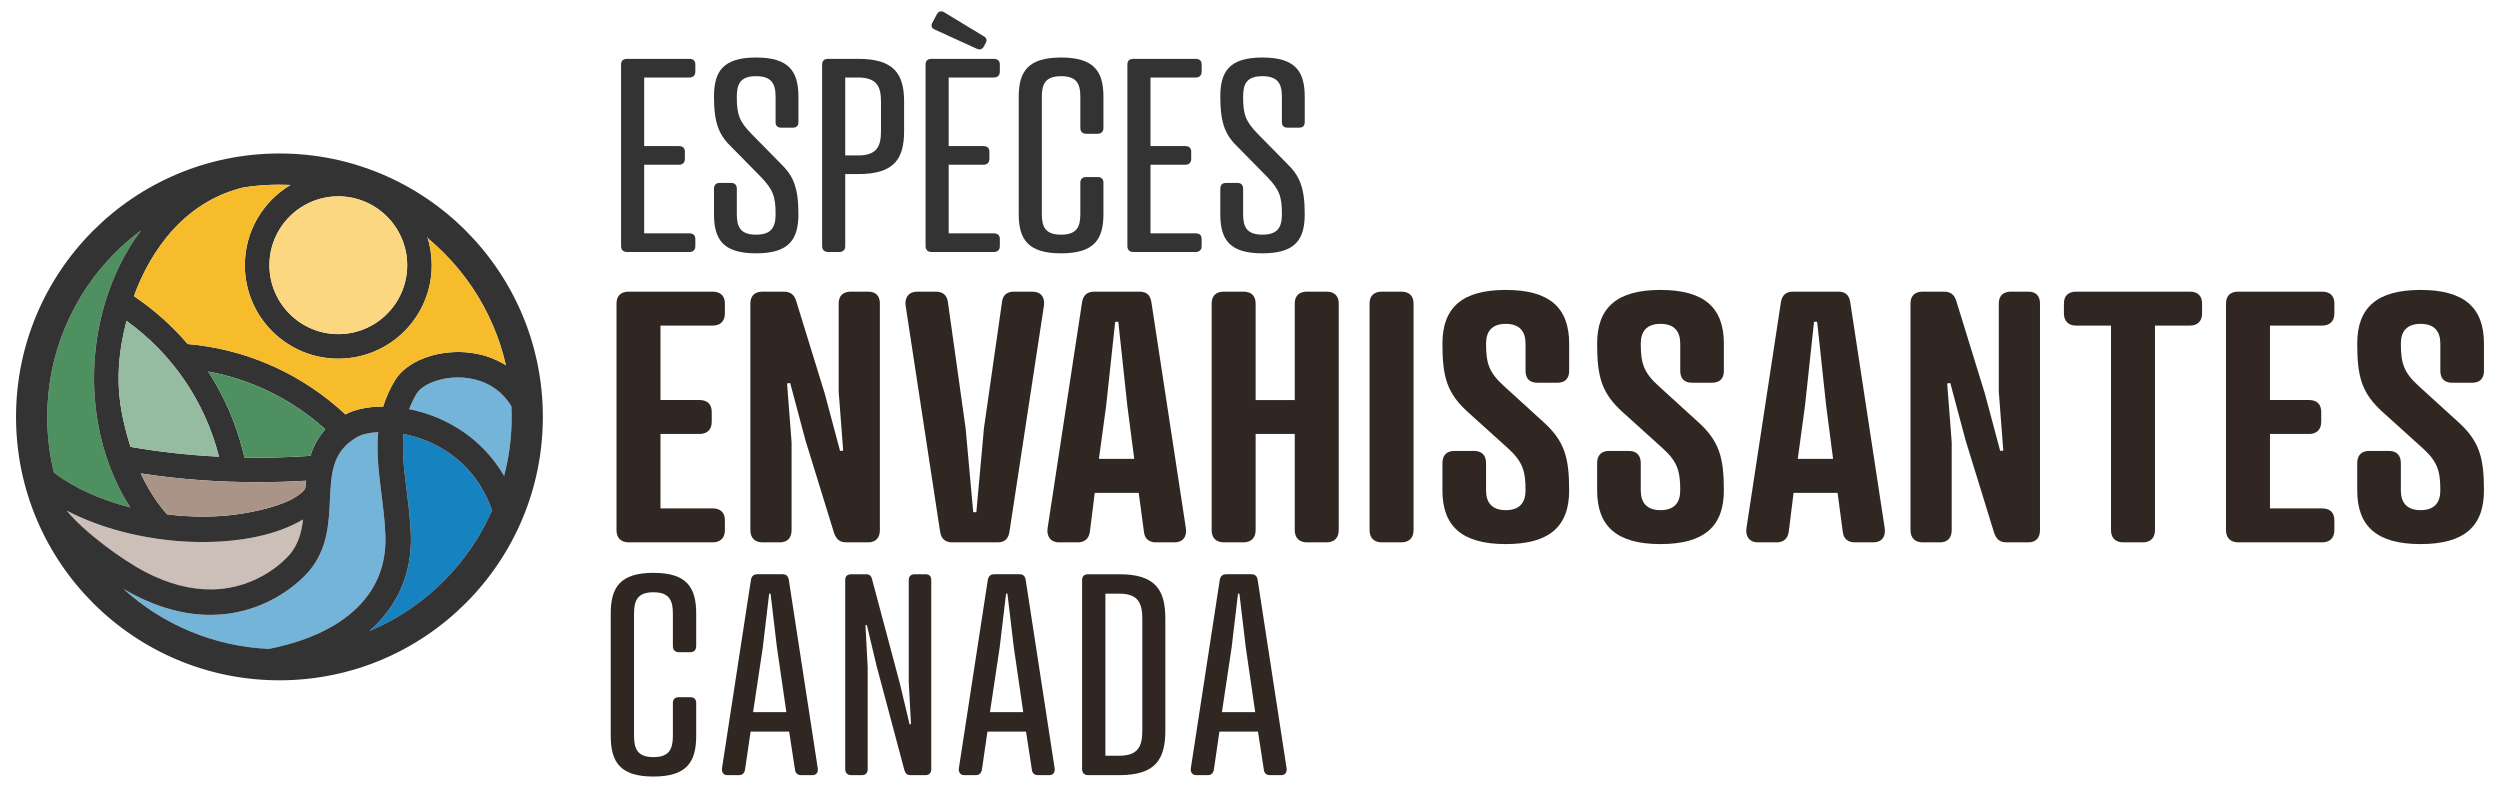 <?xml version="1.0" encoding="UTF-8"?><svg id="a" xmlns="http://www.w3.org/2000/svg" viewBox="0 0 4677.17 1474.02"><path d="M956.82,760.16c-25.64-42.32-66.16-51.88-89.69-53.63-41.02-3.05-77.25,12.93-87.31,29.47-5.95,9.78-10.66,19.59-14.34,29.47,17.28,3.4,34.47,8.53,51.01,15.3,35.63,14.59,66.67,35.89,92.27,63.31,13.1,14.03,24.56,29.51,34.38,46.31,9.45-36.02,14.19-73.2,14.13-111.12-.01-6.4-.16-12.77-.45-19.12Z" fill="#74b4d9"/><path d="M830.5,1086.68c38.19-38.31,68.49-82.64,90.13-131.83-27.04-76.67-80.56-112.95-122.19-129.99-14.95-6.12-29.59-10.3-43.43-12.95-3.28,33.49,1.11,68.4,5.88,106.22,3.32,26.39,6.76,53.68,7.76,82.32,2.49,71.23-24.38,133.53-77.68,180.23.53-.22,1.05-.44,1.58-.66,51.69-21.96,98.11-53.37,137.96-93.34Z" fill="#1782c0"/><path d="M503.19,1213.97c65.44-13,118.73-36.38,155.79-68.6,43.18-37.54,64.06-85.74,62.05-143.26-.92-26.49-4.22-52.69-7.41-78.03-4.79-38.02-9.66-76.74-6.04-115.68-17.54.95-31.36,4.54-39.37,9.18-46.72,27.05-48.6,67.2-50.98,118.04-2.02,43.19-4.31,92.14-39.29,133.08-7.46,8.73-28.58,31.11-63.68,50.48-36.47,20.12-75.99,30.61-117.48,31.17-1.01.01-2.02.02-3.03.02-46.49.07-94.45-12.51-142.61-37.42-6.72-3.48-13.46-7.21-20.2-11.18,36.5,33.17,77.93,59.63,123.41,78.78,47.36,19.95,97.34,31.15,148.84,33.42Z" fill="#74b4d9"/><path d="M273.03,1070.64c42.17,21.82,83.62,32.59,123.11,32.08,88.57-1.19,140.01-58.43,145.58-64.96,16.18-18.94,22.38-41.54,25.25-66.01-5.86,3.52-12.06,6.86-18.64,9.99-27.13,12.92-59.56,22.14-96.38,27.41-22.93,3.28-47.01,4.93-71.63,4.97-44.39.07-90.53-5.08-134.84-15.27-44.12-10.15-84.64-24.79-120.17-43.25.12.27.24.54.36.81,32.29,39.03,101.86,90.7,147.35,114.24Z" fill="#ccbfb8"/><path d="M122.22,611.5c-22.56,53.57-33.95,110.48-33.86,169.15.06,35.32,4.28,70,12.58,103.67,37.63,28.43,86.42,50.69,142.65,65.05-29.91-46.63-50.63-100.83-60.69-159.4-12.79-74.46-7.98-152.11,13.91-224.56,15-49.63,37.87-95.39,66.93-134.27-17.12,12.75-33.35,26.8-48.61,42.11-39.85,39.98-71.11,86.49-92.91,138.26Z" fill="#4f9061"/><path d="M30,780.73c.43,272.17,221.41,492.46,493.58,492.04s492.46-221.41,492.04-493.58c-.43-272.17-221.41-492.46-493.58-492.04-272.17.43-492.46,221.41-492.04,493.58ZM761.81,496.01c.11,71.06-57.61,128.96-128.67,129.08s-128.96-57.61-129.08-128.67,57.61-128.96,128.67-129.08c71.06-.11,128.96,57.61,129.08,128.67ZM946.5,683.28c-21.98-13.8-47.64-22.16-75.84-24.26-26.2-1.95-53.56,1.93-77.04,10.9-24.7,9.45-44.06,24.13-54.51,41.34-9.97,16.42-17.17,32.87-22.23,49.32-28.12-.03-52.97,5.14-70.6,14.71-5.05-4.71-10.2-9.33-15.47-13.85-79.83-68.39-176.95-108.91-279.64-117.8-29-33.98-62.75-64.11-100.6-89.58,19.98-55.18,75.92-172.34,205.06-203.41,21.84-3.38,44.03-5.1,66.49-5.14,7.16-.01,14.3.16,21.4.49-51.21,30.55-85.49,86.53-85.39,150.49.15,96.54,78.53,174.67,175.07,174.52,96.54-.15,174.67-78.53,174.52-175.07-.03-18.54-2.95-36.39-8.33-53.15.72,1.27,1.42,2.55,2.08,3.84,9.67,8.11,19.03,16.66,28.05,25.65,39.98,39.85,71.38,86.27,93.34,137.96,10.08,23.73,17.96,48.12,23.62,73.04ZM236.66,600.29c85.75,61.7,146.58,150.58,173.06,254.08-56.64-2.84-112.05-9-165.51-18.32-5.55-17.27-10.33-35.35-14.35-54.16-14.27-66.71-7.75-124.78,6.8-181.6ZM581.02,852.79c-31.85,2.2-64.12,3.36-96.7,3.41-9.02.01-18.01-.08-26.99-.23-.88-3.88-1.79-7.77-2.77-11.64-13.61-53.8-35.67-104.02-65.02-149.24,77.41,14.22,150.03,48.64,211.39,101.22,2.56,2.19,5.08,4.43,7.58,6.67-9.17,10.8-22.21,29.84-26.99,47.86-.17.64-.34,1.29-.5,1.95ZM572.8,899.35c-.79,6.18-1.33,11-1.63,13.45-.67,5.4-15.98,17.63-35.49,25.99s-50.99,17.55-90.47,23.2c-41.38,5.92-87.01,5.96-132.55.35-19.42-21.7-35.75-47.5-49.21-76.62,71.19,10.93,145.33,16.53,220.94,16.41,29.73-.05,59.22-.99,88.4-2.77ZM943.13,890.39c-9.81-16.81-21.28-32.28-34.38-46.31-25.6-27.42-56.64-48.72-92.27-63.31-16.54-6.77-33.72-11.9-51.01-15.3,3.68-9.88,8.39-19.69,14.34-29.47,10.06-16.55,46.29-32.52,87.31-29.47,23.53,1.75,64.05,11.31,89.69,53.63.28,6.35.44,12.72.45,19.12.06,37.92-4.68,75.1-14.13,111.12ZM690.96,1180.68c53.31-46.7,80.17-108.99,77.68-180.23-1-28.64-4.43-55.93-7.76-82.32-4.76-37.82-9.16-72.74-5.88-106.22,13.84,2.65,28.48,6.83,43.43,12.95,41.63,17.04,95.15,53.32,122.19,129.99-21.64,49.19-51.94,93.51-90.13,131.83-39.85,39.98-86.27,71.38-137.96,93.34-.53.22-1.05.44-1.58.66ZM230.94,1101.77c6.75,3.97,13.48,7.7,20.2,11.18,48.16,24.91,96.12,37.49,142.61,37.42,1.01,0,2.02,0,3.03-.02,41.49-.56,81.02-11.04,117.48-31.17,35.1-19.37,56.22-41.75,63.68-50.48,34.98-40.94,37.27-89.89,39.29-133.08,2.38-50.84,4.26-90.99,50.98-118.04,8.01-4.64,21.83-8.23,39.37-9.18-3.62,38.94,1.25,77.66,6.04,115.68,3.19,25.34,6.49,51.55,7.41,78.03,2.01,57.51-18.87,105.71-62.05,143.26-37.06,32.22-90.35,55.6-155.79,68.6-51.5-2.27-101.48-13.47-148.84-33.42-45.48-19.15-86.91-45.61-123.41-78.78ZM125.32,955.59c35.53,18.47,76.05,33.11,120.17,43.25,44.31,10.19,90.45,15.34,134.84,15.27,24.62-.04,48.71-1.68,71.63-4.97,36.82-5.27,69.24-14.49,96.38-27.41,6.57-3.13,12.77-6.47,18.64-9.99-2.87,24.47-9.07,47.07-25.25,66.01-5.57,6.52-57.01,63.76-145.58,64.96-39.49.52-80.94-10.26-123.11-32.08-45.49-23.53-115.06-75.21-147.35-114.24-.12-.27-.24-.54-.36-.81ZM100.95,884.31c-8.31-33.68-12.53-68.35-12.58-103.67-.09-58.67,11.3-115.58,33.86-169.15,21.8-51.76,53.06-98.28,92.91-138.26,15.26-15.31,31.5-29.36,48.61-42.11-29.05,38.88-51.93,84.64-66.93,134.27-21.89,72.45-26.7,150.1-13.91,224.56,10.06,58.58,30.79,112.77,60.69,159.4-56.23-14.36-105.02-36.62-142.65-65.05Z" fill="#333"/><path d="M761.81,496.01c.11,71.06-57.61,128.96-128.67,129.08s-128.96-57.61-129.08-128.67,57.61-128.96,128.67-129.08c71.06-.11,128.96,57.61,129.08,128.67Z" fill="#fad780"/><path d="M946.5,683.28c-21.98-13.8-47.64-22.16-75.84-24.26-26.2-1.95-53.56,1.93-77.04,10.9-24.7,9.45-44.06,24.13-54.51,41.34-9.97,16.42-17.17,32.87-22.23,49.32-28.12-.03-52.97,5.14-70.6,14.71-5.05-4.71-10.2-9.33-15.47-13.85-79.83-68.39-176.95-108.91-279.64-117.8-29-33.98-62.75-64.11-100.6-89.58,19.98-55.18,75.92-172.34,205.06-203.41,21.84-3.38,44.03-5.1,66.49-5.14,7.16-.01,14.3.16,21.4.49-51.21,30.55-85.49,86.53-85.39,150.49.15,96.54,78.53,174.67,175.07,174.52,96.54-.15,174.67-78.53,174.52-175.07-.03-18.54-2.95-36.39-8.33-53.15.72,1.27,1.42,2.55,2.08,3.84,9.67,8.11,19.03,16.66,28.05,25.65,39.98,39.85,71.38,86.27,93.34,137.96,10.08,23.73,17.96,48.12,23.62,73.04Z" fill="#f7bc2b"/><path d="M236.66,600.29c85.75,61.7,146.58,150.58,173.06,254.08-56.64-2.84-112.05-9-165.51-18.32-5.55-17.27-10.33-35.35-14.35-54.16-14.27-66.71-7.75-124.78,6.8-181.6Z" fill="#95bca0"/><path d="M581.02,852.79c-31.85,2.2-64.12,3.36-96.7,3.41-9.02.01-18.01-.08-26.99-.23-.88-3.88-1.79-7.77-2.77-11.64-13.61-53.8-35.67-104.02-65.02-149.24,77.41,14.22,150.03,48.64,211.39,101.22,2.56,2.19,5.08,4.43,7.58,6.67-9.17,10.8-22.21,29.84-26.99,47.86-.17.64-.34,1.29-.5,1.95Z" fill="#4f9061"/><path d="M572.8,899.35c-.79,6.18-1.33,11-1.63,13.45-.67,5.4-15.98,17.63-35.49,25.99s-50.99,17.55-90.47,23.2c-41.38,5.92-87.01,5.96-132.55.35-19.42-21.7-35.75-47.5-49.21-76.62,71.19,10.93,145.33,16.53,220.94,16.41,29.73-.05,59.22-.99,88.4-2.77Z" fill="#aa9488"/><path d="M1289.56,110.09c7.2,0,11.32,3.49,11.32,10.48v13.48c0,6.99-4.12,10.98-11.32,10.98h-84.39v128.28h64.84c7.2,0,11.32,3.49,11.32,10.48v13.48c0,6.99-4.12,10.98-11.32,10.98h-64.84v128.28h84.39c7.2,0,11.32,3.49,11.32,10.48v13.48c0,6.99-4.12,10.98-11.32,10.98h-116.29c-7.2,0-11.32-3.99-11.32-10.98V120.57c0-6.99,4.12-10.48,11.32-10.48h116.29Z" fill="#333"/><path d="M1406.26,250.85l53.52,54.41c23.16,22.46,33.96,42.92,33.96,95.33,0,47.42-17.5,73.37-79.24,73.37s-78.73-25.95-78.73-73.37v-47.42c0-6.99,3.6-10.98,10.81-10.98h21.1c7.2,0,10.81,3.99,10.81,10.98v47.42c0,23.96,6.69,38.43,36.02,38.43s36.53-14.48,36.53-38.43c0-31.95-4.12-45.42-27.79-69.88l-53.52-54.41c-23.16-21.96-33.96-42.92-33.96-95.33,0-47.42,16.98-73.37,78.73-73.37s79.24,25.96,79.24,73.37v47.42c0,6.99-3.6,10.48-10.81,10.48h-21.1c-7.2,0-10.81-3.49-10.81-10.48v-47.42c0-23.96-7.2-38.43-36.53-38.43s-36.02,14.47-36.02,38.43c0,32.44,4.12,45.92,27.79,69.88Z" fill="#333"/><path d="M1581.32,325.72v134.76c0,6.99-4.12,10.98-11.32,10.98h-20.58c-7.2,0-11.32-3.99-11.32-10.98V120.57c0-6.99,4.12-10.48,11.32-10.48h56.09c67.41,0,85.93,28.45,85.93,79.86v55.4c0,51.91-18.52,80.36-85.93,80.36h-24.18ZM1605.5,290.78c34.99,0,42.71-16.97,42.71-45.42v-55.4c0-27.95-7.72-44.92-42.71-44.92h-24.18v145.75h24.18Z" fill="#333"/><path d="M1859.23,110.09c7.2,0,11.32,3.49,11.32,10.48v13.48c0,6.99-4.12,10.98-11.32,10.98h-84.39v128.28h64.84c7.2,0,11.32,3.49,11.32,10.48v13.48c0,6.99-4.12,10.98-11.32,10.98h-64.84v128.28h84.39c7.2,0,11.32,3.49,11.32,10.48v13.48c0,6.99-4.12,10.98-11.32,10.98h-116.29c-7.2,0-11.32-3.99-11.32-10.98V120.57c0-6.99,4.12-10.48,11.32-10.48h116.29ZM1748.6,55.19c-6.17-2.5-7.2-7.49-4.12-12.98l8.23-15.47c3.09-5.49,7.72-6.99,13.38-3.99l74.1,44.92c5.66,2.99,6.69,7.49,4.12,12.48l-4.12,7.49c-3.09,4.99-7.2,5.99-12.86,3.49l-78.73-35.94Z" fill="#333"/><path d="M2064.39,239.37c0,6.99-4.12,10.98-11.32,10.98h-20.58c-7.2,0-11.32-3.99-11.32-10.98v-58.4c0-23.96-6.69-38.43-36.02-38.43s-36.02,14.47-36.02,38.43v219.62c0,23.96,6.69,38.43,36.02,38.43s36.02-14.48,36.02-38.43v-58.9c0-6.99,4.12-10.48,11.32-10.48h20.58c7.2,0,11.32,3.49,11.32,10.48v58.9c0,47.42-17.5,73.37-79.24,73.37s-79.24-25.95-79.24-73.37v-219.62c0-47.42,17.5-73.37,79.24-73.37s79.24,25.96,79.24,73.37v58.4Z" fill="#333"/><path d="M2236.81,110.09c7.2,0,11.32,3.49,11.32,10.48v13.48c0,6.99-4.12,10.98-11.32,10.98h-84.39v128.28h64.84c7.2,0,11.32,3.49,11.32,10.48v13.48c0,6.99-4.12,10.98-11.32,10.98h-64.84v128.28h84.39c7.2,0,11.32,3.49,11.32,10.48v13.48c0,6.99-4.12,10.98-11.32,10.98h-116.29c-7.2,0-11.32-3.99-11.32-10.98V120.57c0-6.99,4.12-10.48,11.32-10.48h116.29Z" fill="#333"/><path d="M2353.51,250.85l53.52,54.41c23.16,22.46,33.96,42.92,33.96,95.33,0,47.42-17.5,73.37-79.24,73.37s-78.73-25.95-78.73-73.37v-47.42c0-6.99,3.6-10.98,10.81-10.98h21.1c7.2,0,10.81,3.99,10.81,10.98v47.42c0,23.96,6.69,38.43,36.02,38.43s36.53-14.48,36.53-38.43c0-31.95-4.12-45.42-27.79-69.88l-53.52-54.41c-23.16-21.96-33.96-42.92-33.96-95.33,0-47.42,16.98-73.37,78.73-73.37s79.24,25.96,79.24,73.37v47.42c0,6.99-3.6,10.48-10.81,10.48h-21.1c-7.2,0-10.81-3.49-10.81-10.48v-47.42c0-23.96-7.2-38.43-36.53-38.43s-36.02,14.47-36.02,38.43c0,32.44,4.12,45.92,27.79,69.88Z" fill="#333"/><path d="M1302.49,1208.78c0,7.27-4.15,11.42-11.42,11.42h-20.77c-7.27,0-11.42-4.15-11.42-11.42v-60.74c0-24.92-6.75-39.98-36.34-39.98s-36.34,15.06-36.34,39.98v228.44c0,24.92,6.75,39.98,36.34,39.98s36.34-15.06,36.34-39.98v-61.26c0-7.27,4.15-10.9,11.42-10.9h20.77c7.27,0,11.42,3.63,11.42,10.9v61.26c0,49.32-17.65,76.32-79.95,76.32s-79.95-27-79.95-76.32v-228.44c0-49.32,17.65-76.32,79.95-76.32s79.95,27,79.95,76.32v60.74Z" fill="#302722"/><path d="M1487.31,1439.81l-10.9-71.13h-72.16l-10.38,71.13c-1.04,6.75-5.19,10.38-11.42,10.38h-21.8c-7.27,0-10.9-5.71-9.86-12.98l53.99-351.48c1.04-7.79,5.19-11.42,12.46-11.42h46.72c7.27,0,10.9,3.63,11.94,11.42l54,351.48c1.04,7.79-2.6,12.98-9.87,12.98h-21.81c-5.71,0-10.38-3.63-10.9-10.38ZM1408.91,1332.34h62.3l-17.65-120.97-11.94-100.72h-2.6l-11.94,100.72-18.17,120.97Z" fill="#302722"/><path d="M1700.17,1085.22c0-7.27,4.15-10.9,11.42-10.9h19.73c7.27,0,10.9,3.63,10.9,10.9v353.55c0,7.27-3.64,11.42-10.9,11.42h-27.52c-7.27,0-9.86-3.12-11.94-9.86l-51.92-194.69-18.17-76.32-2.6.52,4.15,78.39v190.54c0,7.27-3.63,11.42-10.9,11.42h-19.73c-7.27,0-11.42-4.15-11.42-11.42v-353.55c0-7.27,4.15-10.9,11.42-10.9h27c7.27,0,10.38,3.12,11.94,9.86l51.92,194.69,18.17,76.32,2.6-.52-4.15-78.39v-191.05Z" fill="#302722"/><path d="M1930.47,1439.81l-10.9-71.13h-72.16l-10.38,71.13c-1.04,6.75-5.19,10.38-11.42,10.38h-21.8c-7.27,0-10.9-5.71-9.86-12.98l53.99-351.48c1.04-7.79,5.19-11.42,12.46-11.42h46.72c7.27,0,10.9,3.63,11.94,11.42l53.99,351.48c1.04,7.79-2.6,12.98-9.86,12.98h-21.81c-5.71,0-10.38-3.63-10.9-10.38ZM1852.08,1332.34h62.3l-17.65-120.97-11.94-100.72h-2.6l-11.94,100.72-18.17,120.97Z" fill="#302722"/><path d="M2035.86,1450.19c-7.27,0-11.42-4.15-11.42-11.42v-353.55c0-7.27,4.15-10.9,11.42-10.9h58.15c68.01,0,86.18,29.59,86.18,83.07v209.23c0,53.99-18.17,83.59-86.18,83.59h-58.15ZM2094.01,1413.85c35.3,0,43.09-17.65,43.09-47.24v-209.23c0-29.07-7.79-46.72-43.09-46.72h-25.96v303.19h25.96Z" fill="#302722"/><path d="M2364.44,1439.81l-10.9-71.13h-72.16l-10.38,71.13c-1.04,6.75-5.19,10.38-11.42,10.38h-21.8c-7.27,0-10.9-5.71-9.86-12.98l53.99-351.48c1.04-7.79,5.19-11.42,12.46-11.42h46.72c7.27,0,10.9,3.63,11.94,11.42l53.99,351.48c1.04,7.79-2.6,12.98-9.86,12.98h-21.81c-5.71,0-10.38-3.63-10.9-10.38ZM2286.05,1332.34h62.3l-17.65-120.97-11.94-100.72h-2.6l-11.94,100.72-18.17,120.97Z" fill="#302722"/><path d="M1333.5,545.64c14.25,0,22.67,7.77,22.67,22.03v18.79c0,14.25-8.42,22.67-22.67,22.67h-97.82v139.28h73.2c14.25,0,22.67,7.77,22.67,22.03v18.79c0,14.25-8.42,22.67-22.67,22.67h-73.2v139.28h97.82c14.25,0,22.67,7.77,22.67,22.03v18.79c0,14.25-8.42,22.67-22.67,22.67h-157.42c-14.25,0-22.67-8.42-22.67-22.67v-424.32c0-14.25,8.42-22.03,22.67-22.03h157.42Z" fill="#302722"/><path d="M1569.04,567.67c0-14.25,8.42-22.03,22.67-22.03h32.39c14.25,0,22.02,7.77,22.02,22.03v424.32c0,14.25-7.77,22.67-22.02,22.67h-40.81c-13.6,0-18.78-7.13-22.67-16.84l-53.77-174.27-28.5-106.89-5.83.65,8.42,110.13v164.55c0,14.25-7.77,22.67-22.03,22.67h-32.39c-14.25,0-22.67-8.42-22.67-22.67v-424.32c0-14.25,8.42-22.03,22.67-22.03h40.17c13.6,0,19.43,7.13,22.67,16.84l53.77,174.26,28.51,106.89,5.83-.65-8.42-110.13v-165.19Z" fill="#302722"/><path d="M1773.48,565.73l33.04,235.16,14.25,157.42h5.83l14.25-157.42,33.69-235.16c1.3-14.9,11.01-20.08,22.03-20.08h34.98c16.2,0,23.97,11.01,21.38,27.21l-64.13,420.44c-1.94,15.55-9.72,21.38-22.67,21.38h-84.22c-12.96,0-21.38-5.83-23.32-21.38l-64.13-420.44c-2.59-16.2,5.83-27.21,21.38-27.21h34.98c11.01,0,20.73,4.54,22.67,20.08Z" fill="#302722"/><path d="M2140.13,994.59l-9.72-72.56h-82.27l-9.07,72.56c-1.94,14.9-11.66,20.08-22.67,20.08h-34.98c-16.2,0-23.97-11.66-21.38-27.21l64.13-420.44c1.94-15.55,10.37-21.38,23.32-21.38h84.22c12.96,0,20.73,5.83,22.67,21.38l64.13,420.44c2.59,16.2-5.18,27.21-21.38,27.21h-34.98c-10.37,0-20.73-5.18-22.03-20.08ZM2055.92,858.54h66.08l-12.96-99.77-16.84-156.77h-5.83l-16.85,156.77-13.6,99.77Z" fill="#302722"/><path d="M2349.11,748.41h73.2v-180.74c0-14.25,8.42-22.03,22.67-22.03h36.93c14.25,0,22.68,7.77,22.68,22.03v424.32c0,14.25-8.42,22.67-22.68,22.67h-36.93c-14.25,0-22.67-8.42-22.67-22.67v-180.1h-73.2v180.1c0,14.25-8.42,22.67-22.67,22.67h-36.93c-14.25,0-22.67-8.42-22.67-22.67v-424.32c0-14.25,8.42-22.03,22.67-22.03h36.93c14.25,0,22.67,7.77,22.67,22.03v180.74Z" fill="#302722"/><path d="M2644.57,991.99c0,14.25-8.42,22.67-22.67,22.67h-36.93c-14.25,0-22.67-8.42-22.67-22.67v-424.32c0-14.25,8.42-22.03,22.67-22.03h36.93c14.25,0,22.67,7.77,22.67,22.03v424.32Z" fill="#302722"/><path d="M2813.25,721.85l72.56,66.08c40.81,36.28,49.88,66.73,49.88,129.57,0,67.37-36.93,100.41-118.55,100.41s-118.55-33.04-118.55-100.41v-51.18c0-14.25,7.77-22.67,22.03-22.67h37.57c14.25,0,22.03,8.42,22.03,22.67v51.18c0,22.03,10.37,36.93,36.93,36.93s36.93-14.9,36.93-36.93c0-36.28-5.18-53.77-33.04-79.03l-73.2-66.08c-40.81-36.28-49.24-66.73-49.24-129.56,0-67.37,36.93-100.41,118.55-100.41s118.55,33.04,118.55,100.41v51.18c0,14.25-7.77,22.03-22.02,22.03h-37.57c-14.25,0-22.03-7.77-22.03-22.03v-51.18c0-22.03-10.36-36.93-36.93-36.93s-36.93,14.9-36.93,36.93c0,36.28,5.18,53.77,33.04,79.03Z" fill="#302722"/><path d="M3102.69,721.85l72.56,66.08c40.81,36.28,49.88,66.73,49.88,129.57,0,67.37-36.93,100.41-118.55,100.41s-118.55-33.04-118.55-100.41v-51.18c0-14.25,7.77-22.67,22.03-22.67h37.57c14.25,0,22.03,8.42,22.03,22.67v51.18c0,22.03,10.37,36.93,36.93,36.93s36.93-14.9,36.93-36.93c0-36.28-5.18-53.77-33.04-79.03l-73.2-66.08c-40.81-36.28-49.24-66.73-49.24-129.56,0-67.37,36.93-100.41,118.55-100.41s118.55,33.04,118.55,100.41v51.18c0,14.25-7.77,22.03-22.02,22.03h-37.57c-14.25,0-22.03-7.77-22.03-22.03v-51.18c0-22.03-10.36-36.93-36.93-36.93s-36.93,14.9-36.93,36.93c0,36.28,5.18,53.77,33.04,79.03Z" fill="#302722"/><path d="M3447.57,994.59l-9.72-72.56h-82.27l-9.07,72.56c-1.94,14.9-11.66,20.08-22.67,20.08h-34.98c-16.2,0-23.97-11.66-21.38-27.21l64.13-420.44c1.94-15.55,10.37-21.38,23.32-21.38h84.22c12.96,0,20.73,5.83,22.67,21.38l64.13,420.44c2.59,16.2-5.18,27.21-21.38,27.21h-34.98c-10.37,0-20.73-5.18-22.03-20.08ZM3363.36,858.54h66.08l-12.96-99.77-16.84-156.77h-5.83l-16.85,156.77-13.6,99.77Z" fill="#302722"/><path d="M3739.47,567.67c0-14.25,8.42-22.03,22.67-22.03h32.39c14.25,0,22.02,7.77,22.02,22.03v424.32c0,14.25-7.77,22.67-22.02,22.67h-40.81c-13.6,0-18.79-7.13-22.67-16.84l-53.77-174.27-28.5-106.89-5.83.65,8.42,110.13v164.55c0,14.25-7.77,22.67-22.03,22.67h-32.39c-14.25,0-22.67-8.42-22.67-22.67v-424.32c0-14.25,8.42-22.03,22.67-22.03h40.17c13.6,0,19.43,7.13,22.67,16.84l53.77,174.26,28.51,106.89,5.83-.65-8.42-110.13v-165.19Z" fill="#302722"/><path d="M4031.69,609.13v382.86c0,14.25-8.42,22.67-22.67,22.67h-36.93c-14.25,0-22.68-8.42-22.68-22.67v-382.86h-65.43c-14.25,0-22.67-8.42-22.67-22.67v-18.79c0-14.25,8.42-22.03,22.67-22.03h213.13c14.25,0,22.67,7.77,22.67,22.03v18.79c0,14.25-8.42,22.67-22.67,22.67h-65.43Z" fill="#302722"/><path d="M4344.64,545.64c14.25,0,22.67,7.77,22.67,22.03v18.79c0,14.25-8.42,22.67-22.67,22.67h-97.82v139.28h73.2c14.25,0,22.67,7.77,22.67,22.03v18.79c0,14.25-8.42,22.67-22.67,22.67h-73.2v139.28h97.82c14.25,0,22.67,7.77,22.67,22.03v18.79c0,14.25-8.42,22.67-22.67,22.67h-157.42c-14.25,0-22.68-8.42-22.68-22.67v-424.32c0-14.25,8.42-22.03,22.68-22.03h157.42Z" fill="#302722"/><path d="M4524.72,721.85l72.56,66.08c40.81,36.28,49.88,66.73,49.88,129.57,0,67.37-36.93,100.41-118.55,100.41s-118.55-33.04-118.55-100.41v-51.18c0-14.25,7.77-22.67,22.03-22.67h37.57c14.25,0,22.03,8.42,22.03,22.67v51.18c0,22.03,10.37,36.93,36.93,36.93s36.93-14.9,36.93-36.93c0-36.28-5.18-53.77-33.04-79.03l-73.2-66.08c-40.81-36.28-49.24-66.73-49.24-129.56,0-67.37,36.93-100.41,118.55-100.41s118.55,33.04,118.55,100.41v51.18c0,14.25-7.77,22.03-22.02,22.03h-37.57c-14.25,0-22.03-7.77-22.03-22.03v-51.18c0-22.03-10.36-36.93-36.93-36.93s-36.93,14.9-36.93,36.93c0,36.28,5.18,53.77,33.04,79.03Z" fill="#302722"/></svg>